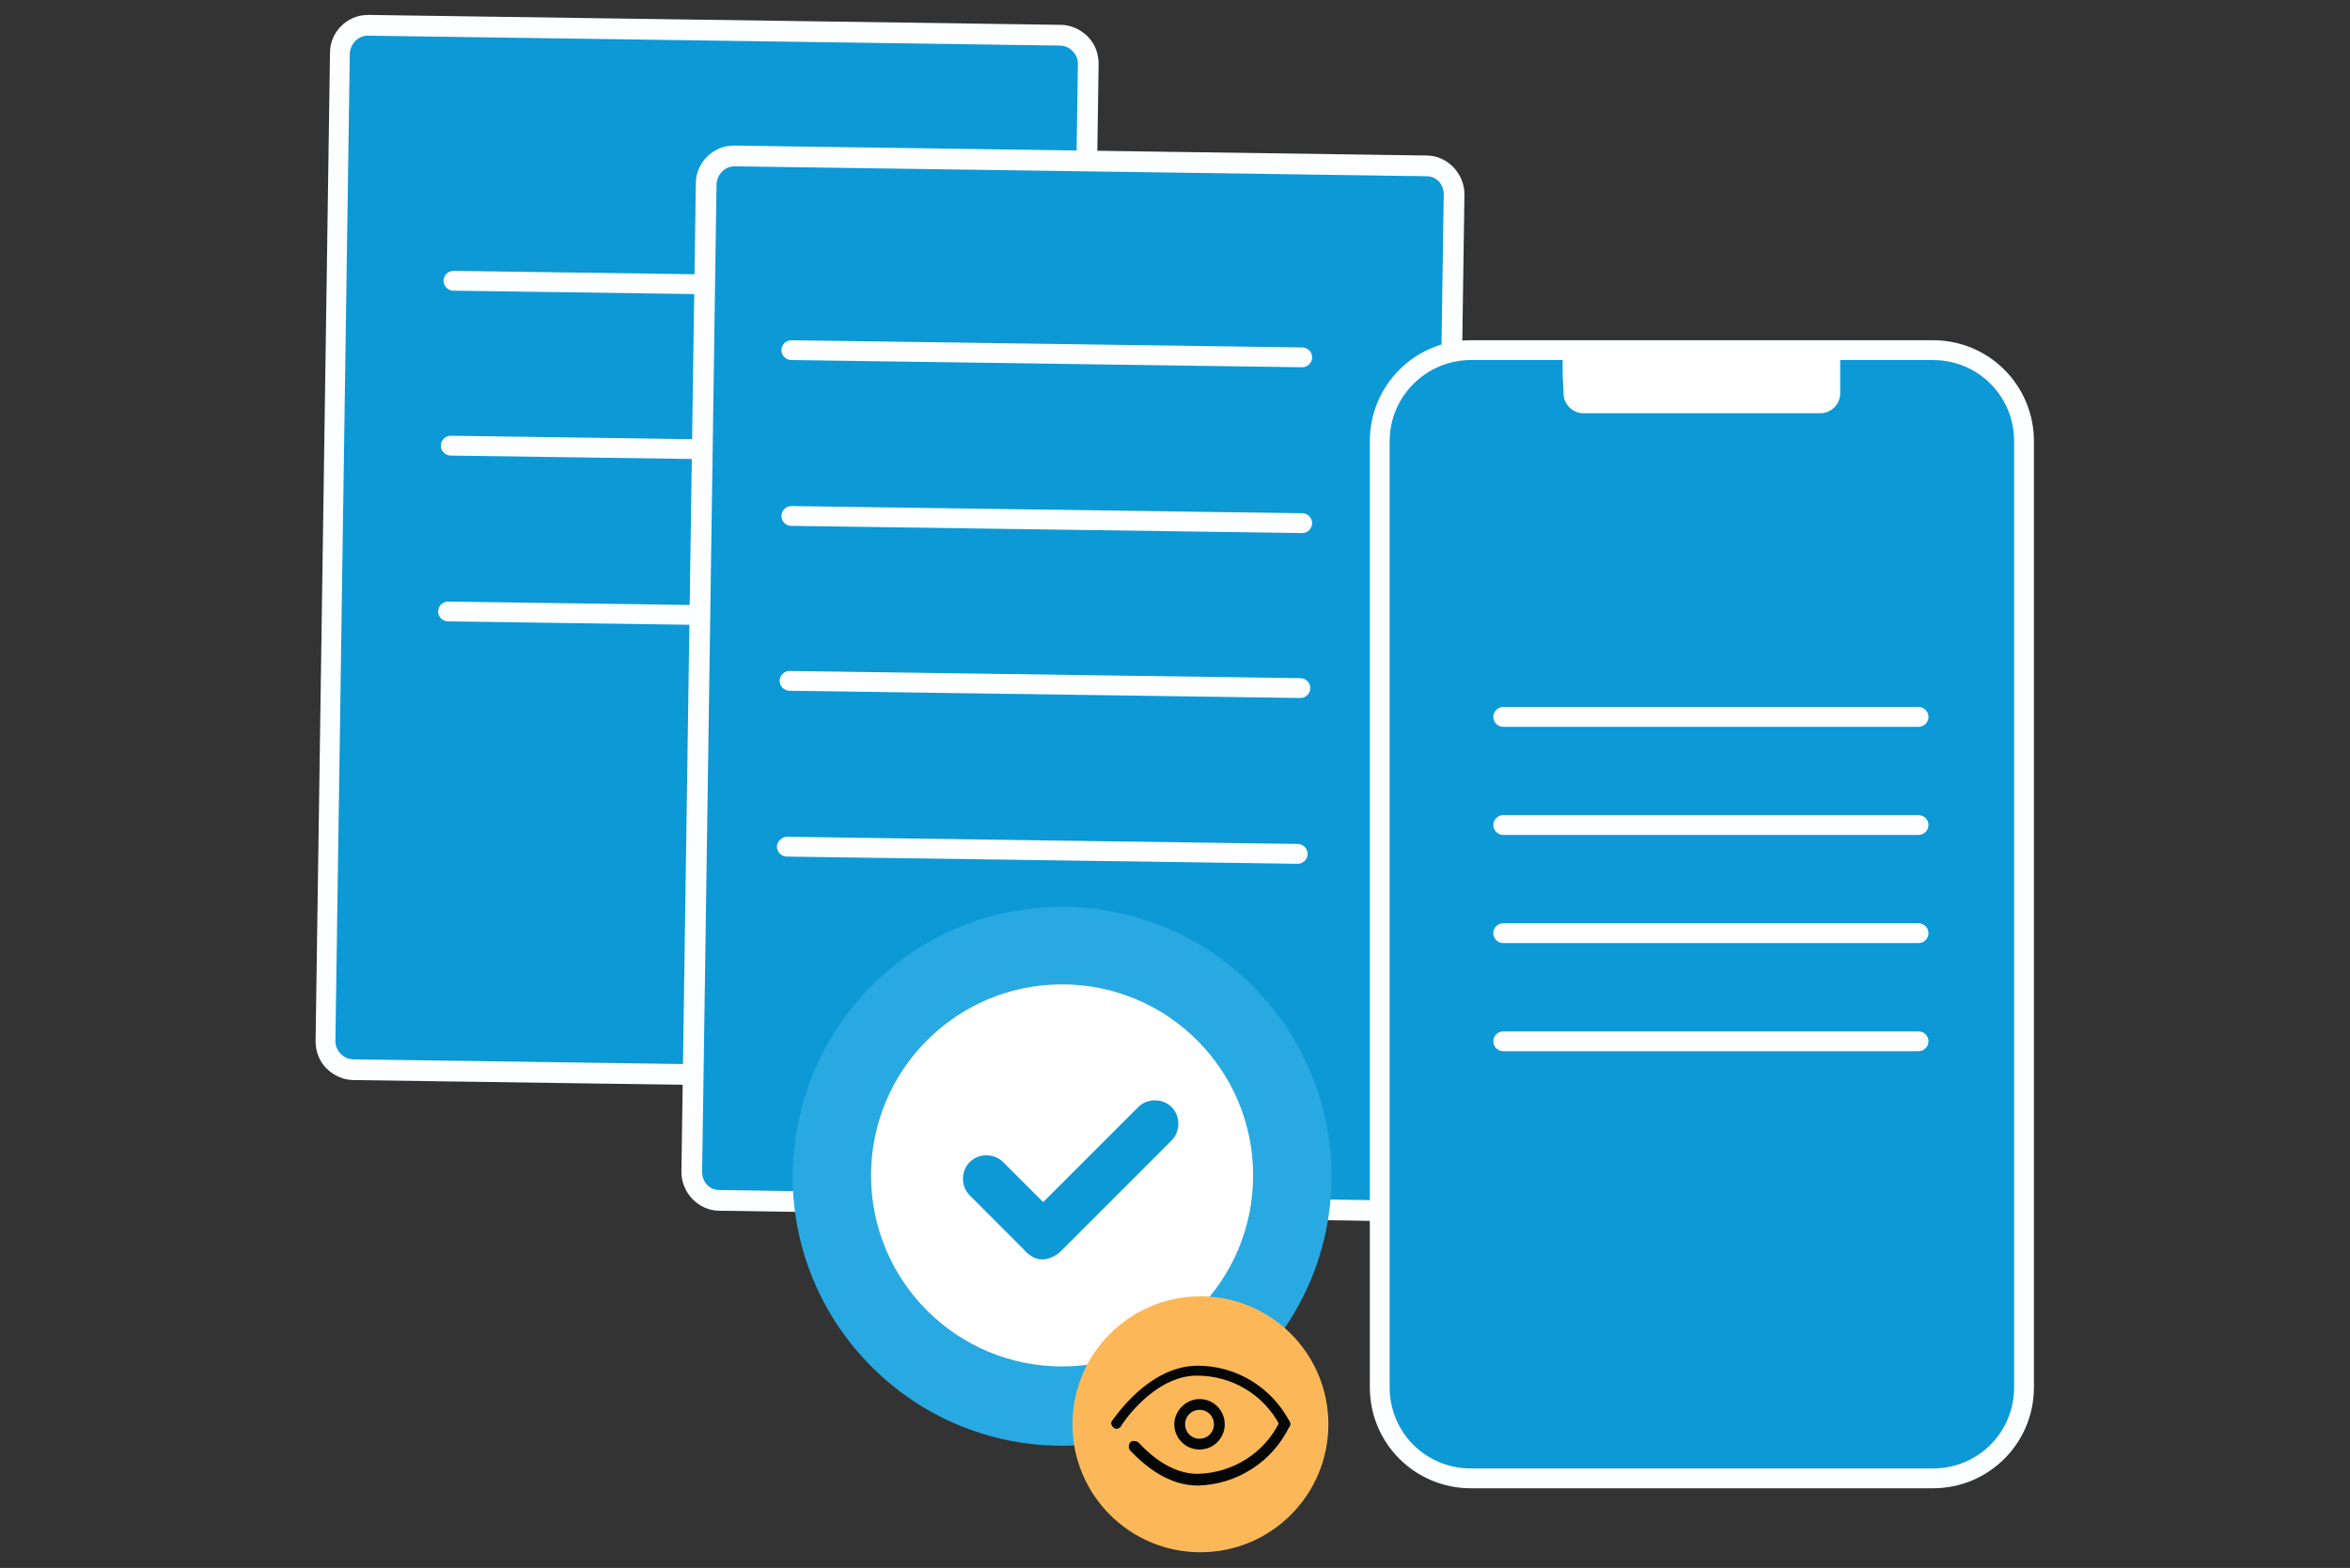 <?xml version="1.0" encoding="utf-8"?>
<!-- Generator: Adobe Illustrator 25.1.0, SVG Export Plug-In . SVG Version: 6.00 Build 0)  -->
<svg version="1.1" id="Layer_4" xmlns="http://www.w3.org/2000/svg" xmlns:xlink="http://www.w3.org/1999/xlink" x="0px" y="0px"
	 viewBox="0 0 260.8 174" style="enable-background:new 0 0 260.8 174;" xml:space="preserve">
<rect x="0" y="0" width="260.8" height="174" fill="#333333" stroke="none"/>
<style type="text/css">
	.st0{fill:none;stroke:#057DAE;stroke-width:0.717;}
	.st1{fill:#0C99D6;}
	.st2{fill:#FDFEFF;}
	.st3{fill:#FFFFFF;}
	.st4{fill:#29A9E1;}
	.st5{fill:#0D98D6;}
	.st6{fill:#FCB858;}
	.st7{fill:#050706;}
</style>
<g id="Group_11749" transform="translate(-128.632 -5850.161)">
	<g id="Group_11737" transform="translate(9880 610)">
		<g id="Path_15154">
			<path class="st0" d="M-9562.5,5282.7"/>
		</g>
		<g id="Group_11734" transform="translate(-11837.446 5832.518)">
			<g id="Group_11667">
				<g id="Rectangle_4921">
					<path class="st1" d="M2202.1-472.6l-76.8-1.1c-1.7,0-3.1-1.4-3-3.1l1.6-109.7c0-1.7,1.4-3.1,3.1-3l76.8,1.1
						c1.7,0,3.1,1.4,3,3.1l-1.6,109.7C2205.2-473.9,2203.8-472.6,2202.1-472.6z"/>
					<path class="st2" d="M2202.1-471.4C2202.1-471.4,2202.1-471.4,2202.1-471.4l-76.8-1.1c-1.1,0-2.2-0.5-3-1.3
						c-0.8-0.8-1.2-1.9-1.2-3l1.6-109.7c0-2.3,1.9-4.2,4.2-4.2c0,0,0,0,0.1,0l76.8,1.1c1.1,0,2.2,0.5,3,1.3c0.8,0.8,1.2,1.9,1.2,3
						l-1.6,109.7C2206.3-473.3,2204.4-471.4,2202.1-471.4z M2202.1-473.7c1.1,0,2-0.9,2-1.9l1.6-109.7c0-0.5-0.2-1-0.6-1.4
						c-0.4-0.4-0.9-0.6-1.4-0.6l-76.8-1.1c0,0,0,0,0,0c-1.1,0-1.9,0.9-2,1.9l-1.6,109.7c0,0.5,0.2,1,0.6,1.4s0.9,0.6,1.4,0.6
						L2202.1-473.7z"/>
				</g>
				<g id="Group_11666">
					<g id="Line_771">
						<path class="st2" d="M2193.1-559.3C2193.1-559.3,2193.1-559.3,2193.1-559.3l-56.7-0.8c-0.6,0-1.1-0.5-1.1-1.1
							c0-0.6,0.5-1.1,1.1-1.1c0,0,0,0,0,0l56.7,0.8c0.6,0,1.1,0.5,1.1,1.1C2194.2-559.8,2193.7-559.3,2193.1-559.3z"/>
					</g>
					<g id="Line_772">
						<path class="st2" d="M2192.8-541C2192.8-541,2192.8-541,2192.8-541l-56.7-0.8c-0.6,0-1.1-0.5-1.1-1.1c0-0.6,0.5-1.1,1.1-1.1
							c0,0,0,0,0,0l56.7,0.8c0.6,0,1.1,0.5,1.1,1.1C2193.9-541.4,2193.4-541,2192.8-541z"/>
					</g>
					<g id="Line_773">
						<path class="st2" d="M2192.5-522.6C2192.5-522.6,2192.5-522.6,2192.5-522.6l-56.7-0.8c-0.6,0-1.1-0.5-1.1-1.1
							c0-0.6,0.5-1.1,1.1-1.1l56.7,0.8c0.6,0,1.1,0.5,1.1,1.1C2193.7-523.1,2193.2-522.6,2192.5-522.6z"/>
					</g>
				</g>
			</g>
			<g id="Path_15095">
				<path class="st1" d="M2217.8-458.3l24.9,0.4c1.7,0,3.1-1.3,3.1-3l1.6-109.7c0-1.7-1.3-3.1-3-3.1c0,0,0,0,0,0l-76.8-1.1
					c-1.7,0-3.1,1.3-3.1,3l-1.6,109.7c0,1.7,1.3,3.1,3,3.1c0,0,0,0,0,0l26.2,0.4"/>
				<path class="st2" d="M2242.7-456.8C2242.7-456.8,2242.7-456.8,2242.7-456.8l-24.9-0.4l0-2.3l24.9,0.4c0,0,0,0,0,0
					c0.5,0,1-0.2,1.4-0.6c0.4-0.4,0.6-0.9,0.6-1.4l1.6-109.7c0-1.1-0.8-2-1.9-2l-76.8-1.1c0,0,0,0,0,0c-1.1,0-1.9,0.9-2,1.9
					l-1.6,109.7c0,1.1,0.8,2,1.9,2l26.2,0.4l0,2.3l-26.2-0.4c-2.3,0-4.2-2-4.2-4.3l1.6-109.7c0-2.3,1.9-4.2,4.2-4.2c0,0,0,0,0.1,0
					l76.8,1.1c2.3,0,4.2,2,4.2,4.3l-1.6,109.7c0,1.1-0.5,2.2-1.3,3C2244.9-457.2,2243.8-456.8,2242.7-456.8z"/>
			</g>
			<g id="Group_11668">
				<g id="Line_774">
					<path class="st2" d="M2230.6-533.2C2230.6-533.2,2230.6-533.2,2230.6-533.2l-56.7-0.8c-0.6,0-1.1-0.5-1.1-1.1
						c0-0.6,0.5-1.1,1.1-1.1c0,0,0,0,0,0l56.7,0.8c0.6,0,1.1,0.5,1.1,1.1C2231.7-533.7,2231.2-533.2,2230.6-533.2z"/>
				</g>
				<g id="Line_775">
					<path class="st2" d="M2230.6-551.6C2230.6-551.6,2230.6-551.6,2230.6-551.6l-56.7-0.8c-0.6,0-1.1-0.5-1.1-1.1
						c0-0.6,0.5-1.1,1.1-1.1c0,0,0,0,0,0l56.7,0.8c0.6,0,1.1,0.5,1.1,1.1C2231.7-552.1,2231.2-551.6,2230.6-551.6z"/>
				</g>
				<g id="Line_776">
					<path class="st2" d="M2230.4-514.9C2230.4-514.9,2230.4-514.9,2230.4-514.9l-56.7-0.8c-0.6,0-1.1-0.5-1.1-1.1
						c0-0.6,0.5-1.1,1.1-1.1l56.7,0.8c0.6,0,1.1,0.5,1.1,1.1C2231.5-515.4,2231-514.9,2230.4-514.9z"/>
				</g>
				<g id="Line_777">
					<path class="st2" d="M2230.1-496.5C2230.1-496.5,2230.1-496.5,2230.1-496.5l-56.7-0.8c-0.6,0-1.1-0.5-1.1-1.1
						c0-0.6,0.6-1.1,1.1-1.1l56.7,0.8c0.6,0,1.1,0.5,1.1,1.1C2231.2-497,2230.7-496.5,2230.1-496.5z"/>
				</g>
			</g>
			<g id="Group_11671">
				<g id="Group_11669">
					<g id="Rectangle_4922">
						<path class="st1" d="M2239.2-438.4v-105c0-5.6,4.5-10.1,10.1-10.1h51.3c5.6,0,10.1,4.5,10.1,10.1v105
							c0,5.6-4.5,10.1-10.1,10.1h-51.3C2243.7-428.3,2239.2-432.9,2239.2-438.4z"/>
						<path class="st2" d="M2300.6-427.2h-51.3c-6.2,0-11.2-5-11.2-11.2v-105c0-6.2,5-11.2,11.2-11.2h51.3c6.2,0,11.2,5,11.2,11.2
							v105C2311.8-432.2,2306.8-427.2,2300.6-427.2z M2249.3-552.4c-4.9,0-9,4-9,9v105c0,5,4,9,9,9h51.3c5,0,9-4,9-9v-105
							c0-5-4-9-9-9H2249.3z"/>
					</g>
					<g id="Path_15096">
						<path class="st3" d="M2259.5-550.8l0-2.3l30.8,0.2l0,2.1v2.1c0,1.2-1,2.2-2.2,2.2h-26.3c-1.2,0-2.2-1-2.2-2.2L2259.5-550.8z"
							/>
					</g>
				</g>
				<g id="Group_11670">
					<g id="Line_778">
						<path class="st2" d="M2299-511.7h-46.1c-0.6,0-1.1-0.5-1.1-1.1c0-0.6,0.5-1.1,1.1-1.1h46.1c0.6,0,1.1,0.5,1.1,1.1
							C2300.1-512.2,2299.6-511.7,2299-511.7z"/>
					</g>
					<g id="Line_779">
						<path class="st2" d="M2299-499.7h-46.1c-0.6,0-1.1-0.5-1.1-1.1s0.5-1.1,1.1-1.1h46.1c0.6,0,1.1,0.5,1.1,1.1
							S2299.6-499.7,2299-499.7z"/>
					</g>
					<g id="Line_780">
						<path class="st2" d="M2299-487.7h-46.1c-0.6,0-1.1-0.5-1.1-1.1c0-0.6,0.5-1.1,1.1-1.1h46.1c0.6,0,1.1,0.5,1.1,1.1
							C2300.1-488.2,2299.6-487.7,2299-487.7z"/>
					</g>
					<g id="Line_781">
						<path class="st2" d="M2299-475.7h-46.1c-0.6,0-1.1-0.5-1.1-1.1s0.5-1.1,1.1-1.1h46.1c0.6,0,1.1,0.5,1.1,1.1
							S2299.6-475.7,2299-475.7z"/>
					</g>
				</g>
			</g>
		</g>
		<g id="Path_15153">
			<path class="st4" d="M-9633.5,5340.8c16.5,0,29.9,13.4,29.9,29.9c0,16.5-13.4,29.9-29.9,29.9c-16.5,0-29.9-13.4-29.9-29.9
				c0,0,0,0,0,0C-9663.3,5354.1-9650,5340.8-9633.5,5340.8z"/>
		</g>
		<g id="Ellipse_981">
			<circle class="st3" cx="-9633.5" cy="5370.6" r="21.2"/>
		</g>
		<g id="Group_11735" transform="translate(-11837.446 5832.518)">
			<g id="Line_807">
				<path class="st5" d="M2201.7-452.7c-0.7,0-1.3-0.3-1.8-0.8l-6.2-6.2c-1-1-1-2.7,0-3.7s2.7-1,3.7,0l6.2,6.2c1,1,1,2.7,0,3.7
					C2203-452.9,2202.3-452.7,2201.7-452.7z"/>
			</g>
			<g id="Line_808">
				<path class="st5" d="M2201.8-452.6c-0.7,0-1.3-0.3-1.8-0.8c-1-1-1-2.7,0-3.7l12.4-12.4c1-1,2.7-1,3.7,0c1,1,1,2.7,0,3.7
					l-12.4,12.4C2203.1-452.9,2202.4-452.6,2201.8-452.6z"/>
			</g>
		</g>
		<g id="Group_11736" transform="translate(-11837.446 5832.518)">
			<g id="Ellipse_974">
				<circle class="st6" cx="2219.3" cy="-434.3" r="14.2"/>
			</g>
			<g id="Group_11690">
				<g id="Path_15116">
					<path class="st7" d="M2228.6-433.9c-0.2,0-0.4-0.1-0.5-0.3c-1.8-3.4-5.3-5.5-9.2-5.5c-4.8,0-8.4,5.5-8.4,5.6
						c-0.2,0.3-0.6,0.4-0.8,0.2c-0.3-0.2-0.4-0.6-0.2-0.8c0.2-0.2,4-6.1,9.5-6.1c4.3,0,8.2,2.4,10.2,6.2c0.2,0.3,0,0.7-0.3,0.8
						C2228.8-433.9,2228.7-433.9,2228.6-433.9z"/>
				</g>
				<g id="Path_15117">
					<path class="st7" d="M2219-427.5c-3.2,0-5.8-2.1-7.5-3.9c-0.2-0.2-0.2-0.6,0-0.9c0.2-0.2,0.6-0.2,0.9,0
						c1.5,1.6,3.8,3.5,6.6,3.5c3.9-0.1,7.4-2.3,9.1-5.8c0.1-0.3,0.5-0.4,0.8-0.3c0.3,0.1,0.4,0.5,0.3,0.8
						C2227.3-430.1,2223.3-427.6,2219-427.5z"/>
				</g>
				<g id="Ellipse_975">
					<path class="st7" d="M2219.2-431.5c-1.6,0-2.8-1.3-2.8-2.8s1.3-2.8,2.8-2.8c1.6,0,2.8,1.3,2.8,2.8S2220.8-431.5,2219.2-431.5z
						 M2219.2-435.9c-0.9,0-1.6,0.7-1.6,1.6s0.7,1.6,1.6,1.6c0.9,0,1.6-0.7,1.6-1.6S2220.1-435.9,2219.2-435.9z"/>
				</g>
			</g>
		</g>
	</g>
</g>
</svg>
